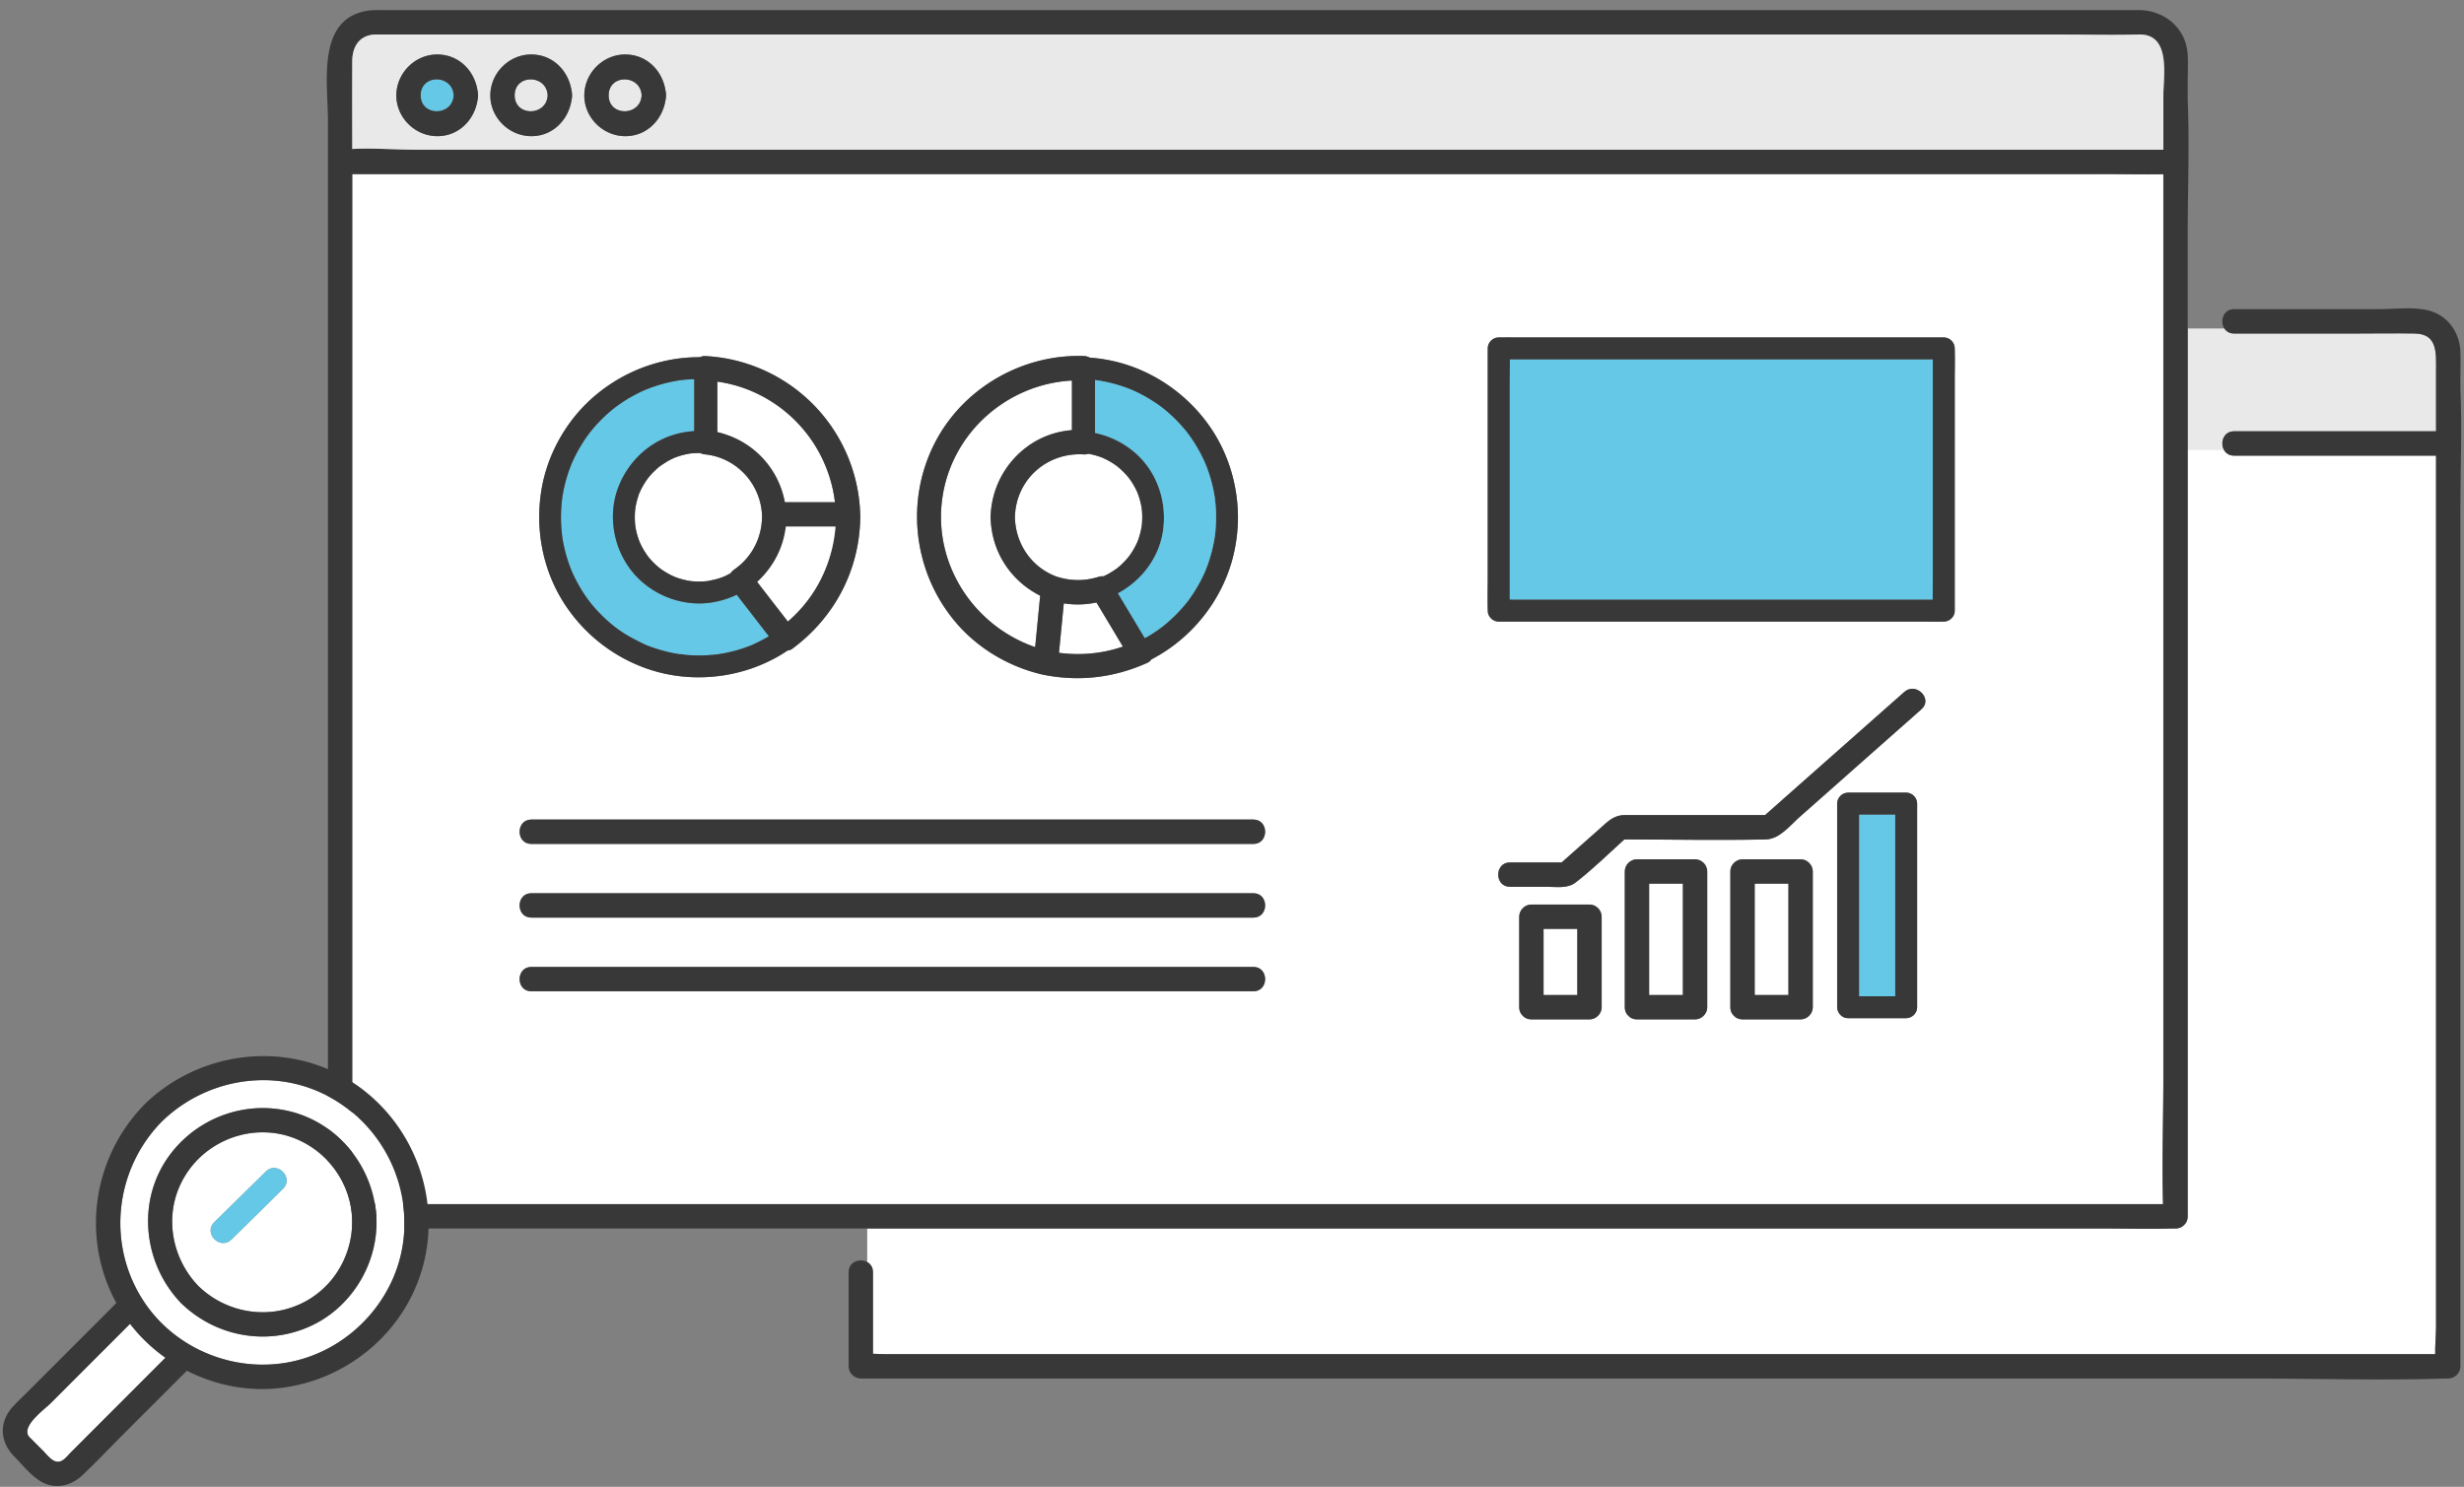 <?xml version="1.0" encoding="utf-8"?>
<svg xmlns="http://www.w3.org/2000/svg" width="227" height="137" fill="none">
  <rect width="100%" height="100%" fill="#808080" stroke="none"/>
  <g clip-path="url(#a)">
    <path fill="#E9E9E9" d="M222.488 30.73c-1.776-.03-3.554 0-5.33 0h-11.334c-.424 0-.72-.192-.897-.464h-3.382v11.15h3.323c-.334-.663-.015-1.676.956-1.676h18.604v-5.553c0-1.57.184-3.418-1.94-3.456Z"/>
    <path fill="#fff" d="M205.821 41.985c-.475 0-.791-.243-.955-.568h-3.323v70.658c0 .352-.134.619-.336.799a1.04 1.04 0 0 1-.785.323c-.094 0-.188-.002-.285 0-2.195.061-4.399 0-6.594 0H79.893v3.09c.305.168.529.48.529.936v7.52c.363.009.729.033 1.074.033h142.851c-.016-.857.079-1.761.079-2.571v-80.22h-18.605Z"/>
    <path fill="#383838" d="M226.668 35.704v-1.032c0-.763.031-1.533 0-2.294-.076-1.79-1.206-3.36-2.991-3.788-1.408-.336-3.092-.103-4.519-.103h-13.339c-1.02 0-1.318 1.122-.897 1.78.175.271.473.464.897.464h11.335c1.776 0 3.554-.031 5.33 0 2.123.036 1.939 1.885 1.939 3.456v5.554h-18.604c-.968 0-1.287 1.012-.955 1.676.164.325.48.568.955.568h18.604v80.22c0 .81-.094 1.712-.078 2.571H81.495c-.347 0-.712-.024-1.073-.033v-7.52c0-.456-.224-.767-.53-.936-.663-.366-1.712-.054-1.712.936v8.675c0 .606.513 1.123 1.12 1.123h128.338c5.877 0 11.794.197 17.671 0 .079-.003.159 0 .238 0 .605 0 1.121-.514 1.121-1.123v-79.12c0-3.626.159-7.295 0-10.92v-.154Z"/>
    <path fill="#fff" d="M66.697 53.128c.029-.01.034-.013 0 0ZM58.53 46.839l.005-.03v-.006l-.002.036h-.002ZM105.186 46.875v-.016c0-.007-.003-.014-.005-.023-.013-.076-.024-.152-.04-.226a6.681 6.681 0 0 0-.233-.882c-.041-.12-.086-.236-.13-.355a5.581 5.581 0 0 1-.007-.015c-.002-.007-.007-.012-.009-.02l-.094-.203a6.715 6.715 0 0 0-.442-.774c-.067-.103-.141-.202-.213-.303l-.011-.015c-.005-.005-.007-.01-.014-.014l-.141-.17a6.848 6.848 0 0 0-.619-.633c-.092-.083-.186-.16-.28-.24l-.016-.014c-.004-.002-.009-.004-.013-.009-.061-.042-.119-.087-.18-.13a7.289 7.289 0 0 0-.762-.46c-.11-.058-.224-.108-.336-.161-.009-.005-.016-.007-.023-.012-.004 0-.007-.002-.013-.004l-.211-.081a6.824 6.824 0 0 0-.875-.254 9.69 9.69 0 0 0-.262-.049.893.893 0 0 1-.386.06c-3.423-.22-6.296 2.33-6.372 5.79.056 2.442 1.516 4.596 3.816 5.462 1.332.429 2.6.436 3.933.018.13-.04.267-.05.402-.034.13-.06.262-.123.39-.19.298-.157.574-.344.85-.534.013-.011.022-.016.031-.025l.067-.054c.061-.05.119-.099.175-.15a7.504 7.504 0 0 0 .677-.684c.036-.041.07-.084.106-.126l.096-.121a6.866 6.866 0 0 0 .671-1.134c.02-.04.035-.083.056-.123l.056-.14a6.873 6.873 0 0 0 .347-1.299c.007-.044.036-.314.009-.051.009-.081.018-.162.025-.242.027-.324.031-.647.013-.97-.006-.13-.02-.26-.033-.39Z"/>
    <path fill="#fff" d="M193.545 16.04H32.453v94.848c1.899-.105 3.879.065 5.758.065h161.061c-.112-3.844.029-7.717.029-11.557V16.051c-1.917.029-3.841-.014-5.758-.014l.002.002ZM86.061 40.936c2.579-5.139 8.093-8.33 13.813-8.128.186.007.363.06.52.146 1.482.112 2.951.43 4.33.99a15.013 15.013 0 0 1 6.774 5.421c1.67 2.424 2.545 5.359 2.554 8.296a15.183 15.183 0 0 1-.496 3.809c-1.056 3.97-3.825 7.4-7.467 9.283a1.003 1.003 0 0 1-.432.343c-3.068 1.376-6.306 1.74-9.604 1.066-3.184-.738-6.12-2.497-8.191-5.042-3.707-4.555-4.44-10.92-1.8-16.182v-.002ZM49.9 45.027c.585-3.374 2.442-6.538 5.085-8.71 2.68-2.2 6.039-3.423 9.501-3.403a.947.947 0 0 1 .48-.105c7.841.406 14.05 6.732 14.283 14.593 0 .085.005.17.007.256 0 .047 0 .092-.005.137-.103 4.827-2.41 9.146-6.287 12.003a.87.87 0 0 1-.412.144 13.34 13.34 0 0 1-.918.572c-3.536 1.993-7.874 2.45-11.74 1.194a14.921 14.921 0 0 1-8.054-6.328c-1.902-3.084-2.557-6.798-1.94-10.354v.002Zm65.569 46.316H48.954c-1.447 0-1.442-2.245 0-2.245h66.515c1.446 0 1.442 2.245 0 2.245Zm0-6.79H48.954c-1.447 0-1.442-2.245 0-2.245h66.515c1.446 0 1.442 2.244 0 2.244Zm0-6.791H48.954c-1.447 0-1.442-2.244 0-2.244h66.515c1.446 0 1.442 2.244 0 2.244Zm32.087 15.046c0 .608-.516 1.122-1.121 1.122h-5.353c-.352 0-.619-.135-.798-.337a1.039 1.039 0 0 1-.323-.785v-8.339c0-.608.516-1.122 1.121-1.122h5.353c.607 0 1.121.516 1.121 1.122v8.339Zm9.725 0c0 .608-.516 1.122-1.122 1.122h-5.352c-.352 0-.619-.135-.798-.337a1.039 1.039 0 0 1-.323-.785V80.3c0-.608.516-1.122 1.121-1.122h5.352c.608 0 1.122.516 1.122 1.122v12.508Zm9.724 0c0 .608-.515 1.122-1.121 1.122h-5.352c-.352 0-.619-.135-.798-.337a1.039 1.039 0 0 1-.323-.785V80.3c0-.608.515-1.122 1.121-1.122h5.352c.608 0 1.121.516 1.121 1.122v12.508Zm9.613-16.456v16.456c0 .547-.464 1.01-1.009 1.01h-5.352c-.545.024-1.009-.483-1.009-1.01V74.045c0-.547.464-1.01 1.009-1.01h5.352c.547 0 1.009.465 1.009 1.01v2.307Zm.401-11.004-4.612 4.08c-2.195 1.94-4.388 3.882-6.583 5.823-.911.805-1.875 2.069-3.155 2.096-4.337.092-8.685.006-13.023 0-1.476 1.328-2.915 2.746-4.478 3.958-.767.592-1.772.406-2.702.406h-3.357c-1.446 0-1.442-2.244 0-2.244h4.758c1.142-1.01 2.285-2.02 3.426-3.032.781-.69 1.332-1.332 2.418-1.332h12.899c4.274-3.782 8.548-7.563 12.824-11.344 1.079-.954 2.668.628 1.585 1.586v.003Zm3.063-30.266V56.27c.025.546-.482 1.01-1.009 1.01h-.067c-.534.011-1.07 0-1.603 0h-39.337a1.024 1.024 0 0 1-1.009-1.01v-.04c-.029-.978 0-1.961 0-2.94V32.102c0-.547.465-1.01 1.009-1.01h.068c.533-.01 1.069 0 1.603 0h39.336c.547 0 1.009.465 1.009 1.01v.04c.029.979 0 1.962 0 2.94Z"/>
    <path fill="#fff" d="M58.528 48.477v.01c-.006-.06-.029-.179 0-.01ZM58.53 46.838a1.21 1.21 0 0 0-.008.066c0-.016.004-.04.009-.066ZM63.654 41.776s.007-.002.007-.005l-.02.005h.013ZM63.564 41.787c.027-.004.054-.007.074-.011h-.018c-.074.007-.076.009-.056.009v.002Z"/>
    <path fill="#fff" d="M64.966 41.87a1.515 1.515 0 0 1-.471-.13c-.28-.002-.56.009-.84.036a.36.36 0 0 1-.09.011c-.025.005-.05.007-.057.01a7.068 7.068 0 0 0-.85.199c-.179.054-.354.119-.53.184a5.87 5.87 0 0 0-.368.175c-.344.175-.65.393-.972.604a10.138 10.138 0 0 0-.253.213 7.003 7.003 0 0 0-.718.736l-.114.139-.067.09a6.812 6.812 0 0 0-.668 1.149l-.032.062c-.074.137-.116.317-.163.46a6.905 6.905 0 0 0-.24.995v.004a.385.385 0 0 1-.014.094v.016c-.009.09-.018.18-.024.272a7.307 7.307 0 0 0 .011 1.095c0 .018.022.17.024.217l.014.088a6.635 6.635 0 0 0 .352 1.274l.02.059c0 .004.002.004.005.011.071.144.134.292.208.435a8.045 8.045 0 0 0 .56.893l.054.068.142.168a6.93 6.93 0 0 0 .73.723l.162.134.067.05c.283.2.572.383.88.543.087.045.177.09.266.13l.13.058.144.056a6.797 6.797 0 0 0 1.352.348 6.458 6.458 0 0 0 .78.043 7.17 7.17 0 0 0 .819-.047c.006 0 .013-.005.024-.007.31-.067.617-.121.922-.215a7.216 7.216 0 0 0 .52-.184c.079-.036.155-.07.231-.108.135-.065.265-.137.395-.211.085-.126.2-.242.347-.346 1.67-1.167 2.595-3.034 2.543-5.067-.168-2.863-2.368-5.235-5.238-5.531l.007.004Z"/>
    <path fill="#383838" d="M201.545 9.022V7.597c0-.889.056-1.8-.013-2.688-.175-2.204-1.915-3.76-4.043-3.954a1.295 1.295 0 0 0-.215-.02H35.688c-.645 0-1.314-.04-1.953.076-4.585.826-3.524 6.692-3.524 10.053v88.332c0 4.156-.17 8.353 0 12.504.002.058 0 .117 0 .175 0 .606.513 1.122 1.12 1.122h48.562v-2.244H38.209c-1.877 0-3.86-.171-5.759-.065V16.039h161.095c1.917 0 3.839.043 5.758.014v83.343c0 3.84-.141 7.715-.029 11.557H79.893v2.244h113.652c2.195 0 4.399.061 6.594 0 .095-.002.189 0 .285 0 .343 0 .606-.128.785-.323.202-.18.336-.447.336-.799V21.701c0-4.156.171-8.353 0-12.504-.002-.058 0-.117 0-.175Zm-2.242-.177v4.948H38.209c-1.877 0-3.86-.17-5.759-.065-.004-2.704-.015-5.406 0-8.11.01-1.308.64-2.365 2.07-2.437.18-.01.363 0 .543 0H189.74c2.401 0 4.812.058 7.213 0 .106-.002.211 0 .316 0 2.722.13 2.032 3.84 2.032 5.664h.002Z"/>
    <path fill="#E9E9E9" d="M197.269 3.18c-.105 0-.21-.002-.316 0-2.401.06-4.812 0-7.213 0H35.065c-.18 0-.363-.008-.543 0-1.428.075-2.06 1.13-2.07 2.438-.015 2.704-.004 5.406 0 8.11 1.9-.106 3.882.065 5.759.065h161.092V8.845c0-1.825.691-5.536-2.031-5.664h-.003ZM44.003 9.158c-.272 1.923-1.819 3.476-3.87 3.386-1.98-.088-3.628-1.755-3.62-3.759.01-2.044 1.714-3.765 3.763-3.765 2.05 0 3.464 1.521 3.727 3.397.029.11.042.233.036.368.006.137-.007.26-.036.373Zm8.66 0c-.272 1.923-1.819 3.476-3.87 3.386-1.98-.088-3.629-1.755-3.62-3.759.01-2.044 1.713-3.765 3.763-3.765S52.4 6.54 52.663 8.416c.029.11.042.233.035.368a1.23 1.23 0 0 1-.035.373Zm8.66 0c-.272 1.923-1.82 3.476-3.871 3.386-1.98-.088-3.628-1.755-3.62-3.759.01-2.044 1.714-3.765 3.764-3.765 2.049 0 3.464 1.521 3.726 3.397.03.11.043.233.036.368a1.23 1.23 0 0 1-.036.373Z"/>
    <path fill="#64C8E6" d="M38.756 8.784c0 1.968 2.935 1.952 3.04 0-.105-1.95-3.04-1.97-3.04 0Z"/>
    <path fill="#383838" d="M40.276 5.019c-2.05 0-3.754 1.72-3.763 3.765-.008 2.002 1.64 3.671 3.62 3.759 2.051.09 3.598-1.463 3.87-3.386a1.1 1.1 0 0 0 .036-.373 1.196 1.196 0 0 0-.036-.368c-.263-1.874-1.73-3.397-3.727-3.397Zm-1.52 3.765c0-1.97 2.935-1.95 3.04 0-.105 1.952-3.04 1.968-3.04 0Z"/>
    <path fill="#E9E9E9" d="M47.413 8.784c0 1.968 2.935 1.952 3.04 0-.105-1.95-3.04-1.97-3.04 0Z"/>
    <path fill="#383838" d="M48.936 5.019c-2.05 0-3.754 1.72-3.763 3.765-.009 2.002 1.64 3.671 3.62 3.759 2.051.09 3.598-1.463 3.87-3.386.03-.11.044-.236.035-.373a1.193 1.193 0 0 0-.035-.368c-.263-1.874-1.73-3.397-3.727-3.397Zm-1.52 3.765c0-1.97 2.935-1.95 3.04 0-.105 1.952-3.04 1.968-3.04 0Z"/>
    <path fill="#E9E9E9" d="M56.073 8.784c0 1.968 2.935 1.952 3.04 0-.105-1.95-3.04-1.97-3.04 0Z"/>
    <path fill="#383838" d="M57.593 5.019c-2.05 0-3.753 1.72-3.762 3.765-.01 2.002 1.639 3.671 3.619 3.759 2.051.09 3.598-1.463 3.87-3.386.031-.11.045-.236.036-.373a1.193 1.193 0 0 0-.036-.368c-.263-1.874-1.729-3.397-3.727-3.397Zm-1.52 3.765c0-1.97 2.935-1.95 3.04 0-.105 1.952-3.04 1.968-3.04 0Z"/>
    <path fill="#64C8E6" d="M171.268 76.352v15.446h3.334V75.055h-3.334v1.297Z"/>
    <path fill="#383838" d="M175.611 73.036h-5.352c-.545 0-1.009.462-1.009 1.01v18.762c0 .527.464 1.034 1.009 1.01h5.352c.545 0 1.009-.463 1.009-1.01V74.045c0-.545-.462-1.01-1.009-1.01Zm-1.009 7.356v11.406h-3.334V75.055h3.334v5.337Z"/>
    <path fill="#fff" d="M161.655 91.686h3.11V81.42h-3.11v10.265Z"/>
    <path fill="#383838" d="M165.884 79.177h-5.352c-.606 0-1.121.514-1.121 1.122v12.508c0 .344.127.606.323.786.179.202.446.337.798.337h5.352c.606 0 1.121-.514 1.121-1.123V80.3c0-.606-.513-1.122-1.121-1.122Zm-1.121 12.508h-3.11V81.422h3.11v10.264Z"/>
    <path fill="#fff" d="M151.93 91.686h3.11V81.42h-3.11v10.265Z"/>
    <path fill="#383838" d="M156.159 79.177h-5.352c-.605 0-1.121.514-1.121 1.122v12.508c0 .344.128.606.323.786.179.202.446.337.798.337h5.352c.606 0 1.122-.514 1.122-1.123V80.3c0-.606-.514-1.122-1.122-1.122Zm-1.121 12.508h-3.11V81.422h3.11v10.264Z"/>
    <path fill="#fff" d="M142.203 91.686h3.11V85.59h-3.11v6.095Z"/>
    <path fill="#383838" d="M146.435 83.347h-5.353c-.605 0-1.121.514-1.121 1.122v8.339c0 .343.128.605.323.785.179.202.446.337.798.337h5.353c.605 0 1.121-.514 1.121-1.122v-8.34c0-.605-.514-1.121-1.121-1.121Zm-1.121 8.339h-3.111V85.59h3.111v6.095ZM175.434 63.761 162.61 75.105h-12.899c-1.086 0-1.637.641-2.418 1.332-1.141 1.01-2.285 2.02-3.426 3.032h-4.758c-1.442 0-1.446 2.244 0 2.244h3.357c.93 0 1.935.189 2.702-.406 1.565-1.21 3.004-2.63 4.477-3.958 4.339.004 8.687.092 13.024 0 1.28-.027 2.244-1.293 3.155-2.096l6.583-5.824 4.612-4.08c1.083-.958-.506-2.54-1.585-1.586v-.002ZM115.469 75.518H48.954c-1.442 0-1.447 2.244 0 2.244h66.515c1.442 0 1.446-2.244 0-2.244ZM115.469 82.306H48.954c-1.442 0-1.447 2.244 0 2.244h66.515c1.442 0 1.446-2.244 0-2.244ZM115.469 89.096H48.954c-1.442 0-1.447 2.244 0 2.244h66.515c1.442 0 1.446-2.244 0-2.244Z"/>
    <path fill="#64C8E6" d="M174.035 33.11h-34.937c0 .657-.02 1.317-.02 1.972v20.174c.222.002.441.004.661.004h38.316c0-.657.011-1.315.011-1.972V33.114a63.703 63.703 0 0 0-.661-.005h-3.37Z"/>
    <path fill="#383838" d="M180.084 32.1c0-.546-.461-1.01-1.009-1.01h-39.336c-.534 0-1.069-.011-1.603 0h-.067c-.545 0-1.009.462-1.009 1.01v21.188c0 .978-.03 1.961 0 2.94v.04c0 .545.461 1.01 1.009 1.01h39.336c.534 0 1.07.011 1.603 0h.067c.527 0 1.034-.465 1.009-1.01V35.08c0-.979.03-1.961 0-2.94v-.04Zm-2.018 2.41v18.778c0 .655-.011 1.315-.011 1.973h-38.316c-.22 0-.442-.003-.661-.005V35.082c0-.653.02-1.315.02-1.972h38.307c.22 0 .442.002.661.004v1.396Z"/>
    <path fill="#fff" d="m98.004 55.595-.444 4.555c1.989.265 3.995.079 5.892-.572l-2.435-4.064a8.29 8.29 0 0 1-3.011.079l-.002.002ZM86.828 45.79c-.922 6.125 2.852 11.883 8.541 13.84l.462-4.74c-2.69-1.36-4.424-3.954-4.56-7.037a1.043 1.043 0 0 1-.012-.19c0-.06.002-.113.009-.167.172-4.165 3.4-7.558 7.487-7.858v-4.572c-5.913.315-11.023 4.74-11.925 10.725h-.002Z"/>
    <path fill="#383838" d="M104.721 33.942a14.498 14.498 0 0 0-4.329-.99 1.203 1.203 0 0 0-.52-.146c-5.72-.201-11.234 2.99-13.813 8.128-2.64 5.263-1.906 11.627 1.8 16.182 2.07 2.545 5.005 4.304 8.192 5.042 3.298.674 6.536.31 9.603-1.066a1 1 0 0 0 .433-.343c3.641-1.883 6.411-5.314 7.467-9.283a14.98 14.98 0 0 0 .495-3.809c-.009-2.937-.885-5.872-2.554-8.296a15.052 15.052 0 0 0-6.774-5.421v.002Zm-3.681 1.095s-.025-.005-.052-.007a.615.615 0 0 1 .052.007Zm-5.671 24.59c-5.689-1.957-9.463-7.715-8.541-13.839.901-5.985 6.01-10.412 11.924-10.724v4.571c-4.085.303-7.312 3.694-7.486 7.859a1.72 1.72 0 0 0 .002.357c.136 3.085 1.872 5.677 4.56 7.037l-.461 4.74h.002ZM93.5 47.66c.076-3.458 2.949-6.01 6.373-5.79a.927.927 0 0 0 .385-.06c.088.015.175.03.263.049.296.065.587.15.874.253.072.025.141.054.211.081a.03.03 0 0 1 .013.005l.023.01c.112.055.226.106.336.163.265.136.518.289.762.46.061.042.122.087.18.13.004.004.009.006.013.009.005.004.009.009.016.013.094.08.188.157.28.24.22.198.426.41.619.633.049.056.094.114.141.17.005.007.009.01.014.014a.097.097 0 0 1 .011.016 6.906 6.906 0 0 1 .655 1.077c.033.067.063.135.094.202a.09.09 0 0 1 .009.02 8.964 8.964 0 0 1 .137.37c.096.29.175.584.233.882.016.077.027.153.04.227 0 .009.003.016.005.022v.016c.011.13.024.258.033.39.018.324.014.647-.013.97-.007.08-.016.162-.025.242.027-.262 0 .005-.009.052a7.027 7.027 0 0 1-.347 1.3l-.056.138c-.018.04-.036.083-.056.124a6.985 6.985 0 0 1-.671 1.133 5.756 5.756 0 0 1-.202.247 7.548 7.548 0 0 1-.34.368 6.317 6.317 0 0 1-.512.467 3.932 3.932 0 0 1-.098.078 8.193 8.193 0 0 1-.85.534c-.128.068-.258.128-.39.191a.978.978 0 0 0-.402.034c-1.334.417-2.6.41-3.933-.018-2.302-.867-3.76-3.023-3.816-5.462Zm4.06 12.49.445-4.555c1.002.159 2.011.13 3.011-.079l2.435 4.064c-1.894.65-3.903.837-5.892.572l.002-.002Zm9.472-2.365.011-.01-.011.01Zm4.87-12.001.018.105c.027.182.043.368.061.55.036.406.051.812.054 1.22 0 .535-.032 1.069-.092 1.6 0 .019-.005.037-.007.052a.619.619 0 0 1-.009.065c0 .016-.004.032-.007.047 0-.015.003-.026.005-.04 0 .007 0 .014-.002.018-.021.123-.039.245-.059.368-.045.256-.096.512-.157.765a13.036 13.036 0 0 1-.549 1.784l-.058.15-.025.063a3.062 3.062 0 0 0-.058.142l-.065.146c-.056.12-.112.242-.171.361a13.485 13.485 0 0 1-1.114 1.883l-.209.29-.036.046c.009-.013-.071.095-.096.124-.61.763-1.3 1.458-2.056 2.076l-.123.098-.072.056c-.108.081-.215.162-.325.24-.227.162-.458.315-.693.463-.191.119-.388.229-.583.339l-2.473-4.125c2.134-1.147 3.742-3.209 4.13-5.648.446-2.803-.561-5.73-2.807-7.515a8.132 8.132 0 0 0-3.438-1.616v-4.872c.014 0 .029.002.043.005a.49.49 0 0 1 .054.006c.071.011.143.02.215.032a13.726 13.726 0 0 1 2.921.801 4.983 4.983 0 0 1 .312.132 13.684 13.684 0 0 1 2.648 1.573l.139.11a15.256 15.256 0 0 1 1.095.985c.235.236.459.478.677.73.105.12.206.244.307.368l.137.172c-.126-.159-.012-.01.042.061a13.636 13.636 0 0 1 1.57 2.722l.045.11a13.66 13.66 0 0 1 .814 2.958h-.003Z"/>
    <path fill="#64C8E6" d="M101.04 35.037s-.025-.005-.052-.007a.766.766 0 0 0 .052.007ZM107.045 57.776c-.019.014-.014.011 0 0ZM111.919 45.89c-.007-.035-.013-.077-.018-.106a13.535 13.535 0 0 0-.859-3.068l-.071-.166a13.868 13.868 0 0 0-1.498-2.556c-.054-.072-.168-.218-.043-.06-.045-.059-.092-.117-.137-.173a14.69 14.69 0 0 0-.984-1.097 13.852 13.852 0 0 0-1.094-.986c-.023-.018-.101-.078-.139-.11-.036-.027-.081-.06-.094-.072a13.855 13.855 0 0 0-2.554-1.5c-.052-.026-.106-.048-.159-.07a14.15 14.15 0 0 0-.61-.236 13.726 13.726 0 0 0-2.68-.66c-.025-.002-.049-.004-.054-.007a.26.26 0 0 1-.042-.004v4.872a8.181 8.181 0 0 1 3.437 1.616c2.247 1.786 3.254 4.714 2.807 7.515-.387 2.437-1.997 4.501-4.13 5.648l2.473 4.125c.198-.11.393-.22.583-.34a13.789 13.789 0 0 0 1.018-.702c.023-.015.05-.038.072-.056l.123-.098a13.935 13.935 0 0 0 2.153-2.2l.036-.047c.072-.096.141-.19.208-.29a13.705 13.705 0 0 0 1.285-2.244c.023-.049.045-.096.065-.145l.059-.142a.766.766 0 0 0 .024-.062c.02-.05.041-.101.059-.15.038-.102.076-.203.112-.304a14.223 14.223 0 0 0 .594-2.246c.022-.123.04-.244.058-.368 0-.004 0-.011.002-.018a.651.651 0 0 1 .009-.074c0-.018.005-.036.007-.051a13.81 13.81 0 0 0-.022-3.37l.004.001ZM111.935 49.312a.722.722 0 0 1-.009.065c.004-.027.007-.059.009-.066ZM111.919 49.424c0-.016.005-.032.007-.047v.008c0 .014-.002.023-.005.04l-.002-.001Z"/>
    <path fill="#383838" d="M111.926 49.385v-.008a.483.483 0 0 1 .009-.066c0-.006 0 .012-.009.074Z"/>
    <path fill="#fff" d="M66.087 35.163v4.652c3.204.751 5.606 3.224 6.222 6.465h4.615c-.675-5.716-5.135-10.312-10.835-11.117h-.002Z"/>
    <path fill="#64C8E6" d="M69.354 59.398c.045-.02.096-.042 0 0Z"/>
    <path fill="#64C8E6" d="M64.4 55.606a8.066 8.066 0 0 1-5.206-1.955c-2.516-2.147-3.428-5.877-2.157-8.938.644-1.55 1.711-2.86 3.13-3.77a7.873 7.873 0 0 1 3.79-1.212v-4.79c-.114.002-.229.004-.343.01a14.142 14.142 0 0 0-.928.086c-.02.002-.034.004-.048.004a12.72 12.72 0 0 0-1.265.251 13.72 13.72 0 0 0-1.72.548c-.087.034-.174.068-.26.106-.044.02-.096.042-.118.054a13.694 13.694 0 0 0-2.574 1.519 2.307 2.307 0 0 0-.126.099 13.795 13.795 0 0 0-1.845 1.768c-.137.157-.265.323-.4.482v.003l-.042.056-.175.238a13.753 13.753 0 0 0-1.35 2.336l-.06.137c0 .004-.005.01-.01.02l-.035.083-.056.139-.094.244a13.1 13.1 0 0 0-.37 1.145c-.108.39-.198.788-.272 1.187-.022.126-.044.251-.062.38l-.014.098a14.03 14.03 0 0 0-.04 3.106l.033.31a.253.253 0 0 1 .014.098v.014a13.69 13.69 0 0 0 .392 1.784c.112.386.24.765.386 1.137.038.1.076.2.121.299l.052.114a13.746 13.746 0 0 0 1.475 2.52c.034.045.256.323.087.12.063.075.122.154.184.228a13.219 13.219 0 0 0 1.177 1.263c.285.27.581.526.889.772.02.018.035.03.047.039l.067.051a12.42 12.42 0 0 0 .693.49c.666.44 1.368.778 2.083 1.128h.002l.135.054.278.108a13.531 13.531 0 0 0 1.695.511 15.13 15.13 0 0 0 .937.184c.038.007.079.012.117.018.002 0 .006-.002.015-.002.086-.013.54.065.6.07a14.457 14.457 0 0 0 2.823-.047c.015 0 .026-.003.037-.005l.166-.025a13.76 13.76 0 0 0 2.547-.653c.117-.042.234-.085.348-.132.058-.023.114-.045.173-.07.004 0 .01-.004.02-.009.516-.23 1.013-.489 1.495-.771-.988-1.28-1.977-2.556-2.966-3.836a8.1 8.1 0 0 1-3.469.808l-.002-.004ZM51.783 49.379c.005.042.01.06.01.062a.87.87 0 0 0-.014-.094c0 .011.002.02.004.032Z"/>
    <path fill="#64C8E6" d="M62.614 60.276c.01 0 .022.005.033.005.135.02.025-.01-.02-.01-.004 0-.011 0-.013.003v.002Z"/>
    <path fill="#383838" d="M58.522 46.904s.015-.074.013-.094c0 .01-.002.02-.004.029l-.01.065ZM63.565 41.787a.378.378 0 0 0 .09-.011h-.014l-.074.011h-.002Z"/>
    <path fill="#383838" d="M64.966 32.809a.948.948 0 0 0-.48.105c-3.462-.02-6.821 1.203-9.5 3.402-2.644 2.17-4.5 5.337-5.086 8.712-.617 3.559.036 7.27 1.94 10.354a14.919 14.919 0 0 0 8.054 6.328c3.865 1.257 8.204.799 11.74-1.194.314-.177.62-.37.917-.572a.873.873 0 0 0 .413-.144c3.88-2.856 6.186-7.176 6.287-12.003.005-.045.005-.09.005-.137 0-.085-.005-.17-.007-.256a15.044 15.044 0 0 0-14.283-14.593v-.002Zm1.12 2.354c5.7.806 10.16 5.404 10.836 11.117h-4.615c-.614-3.243-3.018-5.714-6.222-6.465v-4.652h.002Zm-1.591 6.577c.143.067.303.115.47.13 2.873.297 5.07 2.668 5.239 5.532.051 2.033-.872 3.9-2.543 5.067-.148.103-.262.22-.348.346-.13.074-.26.143-.394.21-.076.039-.155.072-.231.108a7.216 7.216 0 0 1-.52.184c-.305.094-.613.148-.922.216-.011 0-.018.004-.025.006a8.45 8.45 0 0 1-.28.027 7.17 7.17 0 0 1-1.047.003c-.09-.007-.18-.016-.271-.025a7 7 0 0 1-1.139-.274l-.214-.074-.143-.056-.13-.059a9.838 9.838 0 0 1-.267-.13 7.538 7.538 0 0 1-.879-.543c-.022-.015-.045-.033-.067-.05-.054-.044-.11-.089-.161-.134a7.957 7.957 0 0 1-.38-.347 7.908 7.908 0 0 1-.493-.544l-.054-.067c-.004-.007-.006-.011-.013-.018-.2-.283-.386-.57-.547-.875-.074-.144-.14-.29-.209-.435-.002-.005-.004-.007-.004-.012a7.135 7.135 0 0 1-.372-1.333l-.014-.087c-.002-.045-.024-.2-.024-.218a6.375 6.375 0 0 1-.027-.585c0-.171.004-.342.015-.51.007-.09.014-.182.025-.271v-.016s0-.02.009-.065c.002-.018.004-.036.002-.036v.007-.005c.056-.336.135-.669.24-.994.047-.144.09-.323.164-.46a.404.404 0 0 0 .031-.063 6.801 6.801 0 0 1 .736-1.239c.038-.047.074-.094.114-.139a6.965 6.965 0 0 1 .97-.95c.322-.21.629-.427.972-.602.087-.045.177-.088.267-.13l.087-.041a6.583 6.583 0 0 1 1.094-.33c.099-.022.2-.04.3-.058a.63.63 0 0 0 .057-.01c-.02 0-.018 0 .056-.008h.018c.013 0 .02-.005.02-.005l-.007.005c.28-.027.56-.038.841-.036l-.002-.007Zm2.202 11.389c.033-.014.029-.012 0 0Zm-8.167-4.641v-.011c-.031-.169-.008-.05 0 .011Zm10.824 10.91c.096-.042.045-.02 0 0Zm-.013.007-.02.01c-.059.022-.115.046-.173.069a13.066 13.066 0 0 1-1.056.368c-.483.146-.971.265-1.465.354-.125.023-.249.045-.374.063-.056.01-.112.018-.166.025-.011 0-.023.002-.038.004a13.815 13.815 0 0 1-2.823.047c-.059-.004-.514-.085-.599-.07.047 0 .155.03.02.01-.011 0-.022-.005-.033-.005h-.005.005c-.038-.006-.079-.01-.117-.018a13.863 13.863 0 0 1-.937-.184 13.96 13.96 0 0 1-1.695-.511l-.279-.108-.134-.054h-.002c-.716-.35-1.417-.689-2.083-1.129a12.638 12.638 0 0 1-.456-.314c-.08-.058-.159-.114-.237-.175l-.068-.051a15.309 15.309 0 0 1-.935-.81 13.797 13.797 0 0 1-1.177-1.264c-.063-.076-.12-.155-.184-.229.169.207-.053-.072-.087-.119a13.823 13.823 0 0 1-1.475-2.52l-.052-.114c-.045-.099-.08-.2-.121-.299a13.578 13.578 0 0 1-.778-2.921v-.014c0-.002-.005-.02-.01-.063 0-.01-.001-.02-.004-.031v-.007c-.01-.103-.024-.206-.033-.31a14.03 14.03 0 0 1-.018-2.549c.016-.186.038-.37.058-.556l.014-.099c.02-.126.04-.254.062-.38a13.508 13.508 0 0 1 .642-2.33c.031-.082.062-.165.094-.245.018-.047.038-.092.056-.14l.036-.082c.004-.01.006-.016.009-.02l.06-.138.142-.303c.343-.71.748-1.39 1.208-2.033.058-.08.114-.159.175-.237l.043-.057v-.002c.134-.16.262-.325.399-.482.255-.297.524-.582.807-.855.28-.274.574-.537.877-.784l.161-.13.126-.098a13.69 13.69 0 0 1 2.574-1.52l.119-.054c.085-.038.172-.071.26-.105a13.965 13.965 0 0 1 2.917-.788.684.684 0 0 0 .067-.01c.012 0 .027-.003.047-.005.103-.011.204-.025.308-.036.206-.02.414-.038.62-.05.115-.006.23-.006.344-.01v4.79a7.858 7.858 0 0 0-3.79 1.212c-1.42.909-2.486 2.217-3.13 3.77-1.271 3.06-.356 6.79 2.157 8.938a8.054 8.054 0 0 0 5.207 1.955 8.092 8.092 0 0 0 3.469-.808l2.966 3.835c-.484.282-.982.54-1.495.772v.004Zm3.244-2.15-2.814-3.637c1.455-1.347 2.401-3.115 2.626-5.092h4.574c-.265 3.38-1.814 6.515-4.386 8.73Z"/>
    <path fill="#383838" d="m62.614 60.276.013-.003c-.007 0-.011 0-.016.003h.003ZM51.781 49.347c.005.016.011.07.014.094.004.01-.003-.09-.014-.098v.004Z"/>
    <path fill="#fff" d="m69.771 53.616 2.814 3.637c2.572-2.215 4.121-5.35 4.386-8.73h-4.574c-.225 1.978-1.17 3.746-2.626 5.093ZM11.979 121.983l-1.987 1.988-5.317 5.321c-.565.565-2.796 2.154-1.986 3.108l1.267 1.268c.38.381.892 1.126 1.506 1.012.433-.081.796-.584 1.092-.88l4.96-4.964 3.723-3.725a15.424 15.424 0 0 1-3.26-3.126l.002-.002ZM29.587 100.694c-4.949-2.285-10.841-1.104-14.7 2.67-4.364 4.468-5.081 11.433-1.581 16.642 3.04 4.524 8.79 6.687 14.057 5.35 5.287-1.342 9.37-6.021 9.841-11.488.478-5.536-2.565-10.84-7.62-13.174h.003Zm-.962 21.491c-3.995 1.84-8.644 1.005-11.823-1.993a1.222 1.222 0 0 1-.101-.094c-.036-.034-.067-.07-.097-.103-3.383-3.6-4.013-9.223-1.125-13.341 2.511-3.582 7.01-5.298 11.265-4.237 4.271 1.066 7.408 4.8 7.886 9.147.482 4.382-2 8.781-6.005 10.623v-.002Z"/>
    <path fill="#383838" d="M32.78 99.933c-6.036-4.163-14.297-3.227-19.479 1.842-4.473 4.58-5.733 11.44-3.085 17.288.155.341.323.673.5.999-.352.357-.704.713-1.058 1.068l-6.72 6.725c-.563.564-1.142 1.116-1.691 1.692-1.184 1.244-1.316 2.848-.325 4.201.05.081.107.159.184.234.036.04.071.076.107.11.765.785 1.516 1.745 2.429 2.34 1.311.853 2.85.543 3.94-.489 1.309-1.243 2.558-2.561 3.834-3.837l5.798-5.804c2.539 1.295 5.429 1.906 8.324 1.623 6.388-.622 11.902-5.22 13.487-11.483 1.578-6.236-.964-12.872-6.245-16.514v.005Zm-21.263 28.901-4.96 4.964c-.296.296-.66.798-1.092.879-.612.115-1.124-.628-1.507-1.012l-1.267-1.268c-.81-.953 1.422-2.54 1.987-3.108l5.316-5.32 1.987-1.989a15.426 15.426 0 0 0 3.26 3.126l-3.722 3.725-.002.003Zm25.69-14.968c-.471 5.466-4.552 10.145-9.842 11.487-5.27 1.338-11.018-.826-14.057-5.35-3.5-5.208-2.783-12.173 1.581-16.641 3.859-3.775 9.752-4.955 14.7-2.671 5.052 2.334 8.095 7.639 7.62 13.175h-.003Z"/>
    <path fill="#fff" d="M24.923 104.367c-3.48-.296-6.823 1.609-8.307 4.784-1.474 3.156-.716 6.887 1.67 9.358 2.819 2.724 7.148 3.22 10.453 1.052 2.895-1.898 4.308-5.565 3.47-8.917-.846-3.375-3.797-5.978-7.284-6.275l-.002-.002Zm1.155 5.164-4.756 4.681c-1.03 1.014-2.617-.573-1.585-1.587l4.756-4.681c1.029-1.014 2.616.572 1.585 1.587Z"/>
    <path fill="#383838" d="M26.742 102.412c-4.254-1.061-8.754.656-11.266 4.237-2.885 4.118-2.255 9.744 1.126 13.341a1.733 1.733 0 0 0 .197.197c3.18 2.998 7.828 3.833 11.824 1.993 4.005-1.842 6.485-6.241 6.005-10.623-.478-4.347-3.613-8.081-7.886-9.147v.002Zm1.995 17.147c-3.305 2.168-7.635 1.672-10.453-1.052-2.386-2.471-3.144-6.203-1.67-9.358 1.482-3.175 4.827-5.08 8.307-4.784 3.487.298 6.44 2.899 7.283 6.274.839 3.355-.574 7.019-3.469 8.918l.002.002Z"/>
    <path fill="#64C8E6" d="M24.493 107.946c-1.586 1.56-3.17 3.122-4.756 4.681-1.032 1.015.556 2.601 1.585 1.587l4.756-4.681c1.032-1.014-.556-2.601-1.585-1.587Z"/>
  </g>
  <defs>
    <clipPath id="a">
      <path fill="#fff" d="M.26.93h226.48v136H.26z"/>
    </clipPath>
  </defs>
</svg>